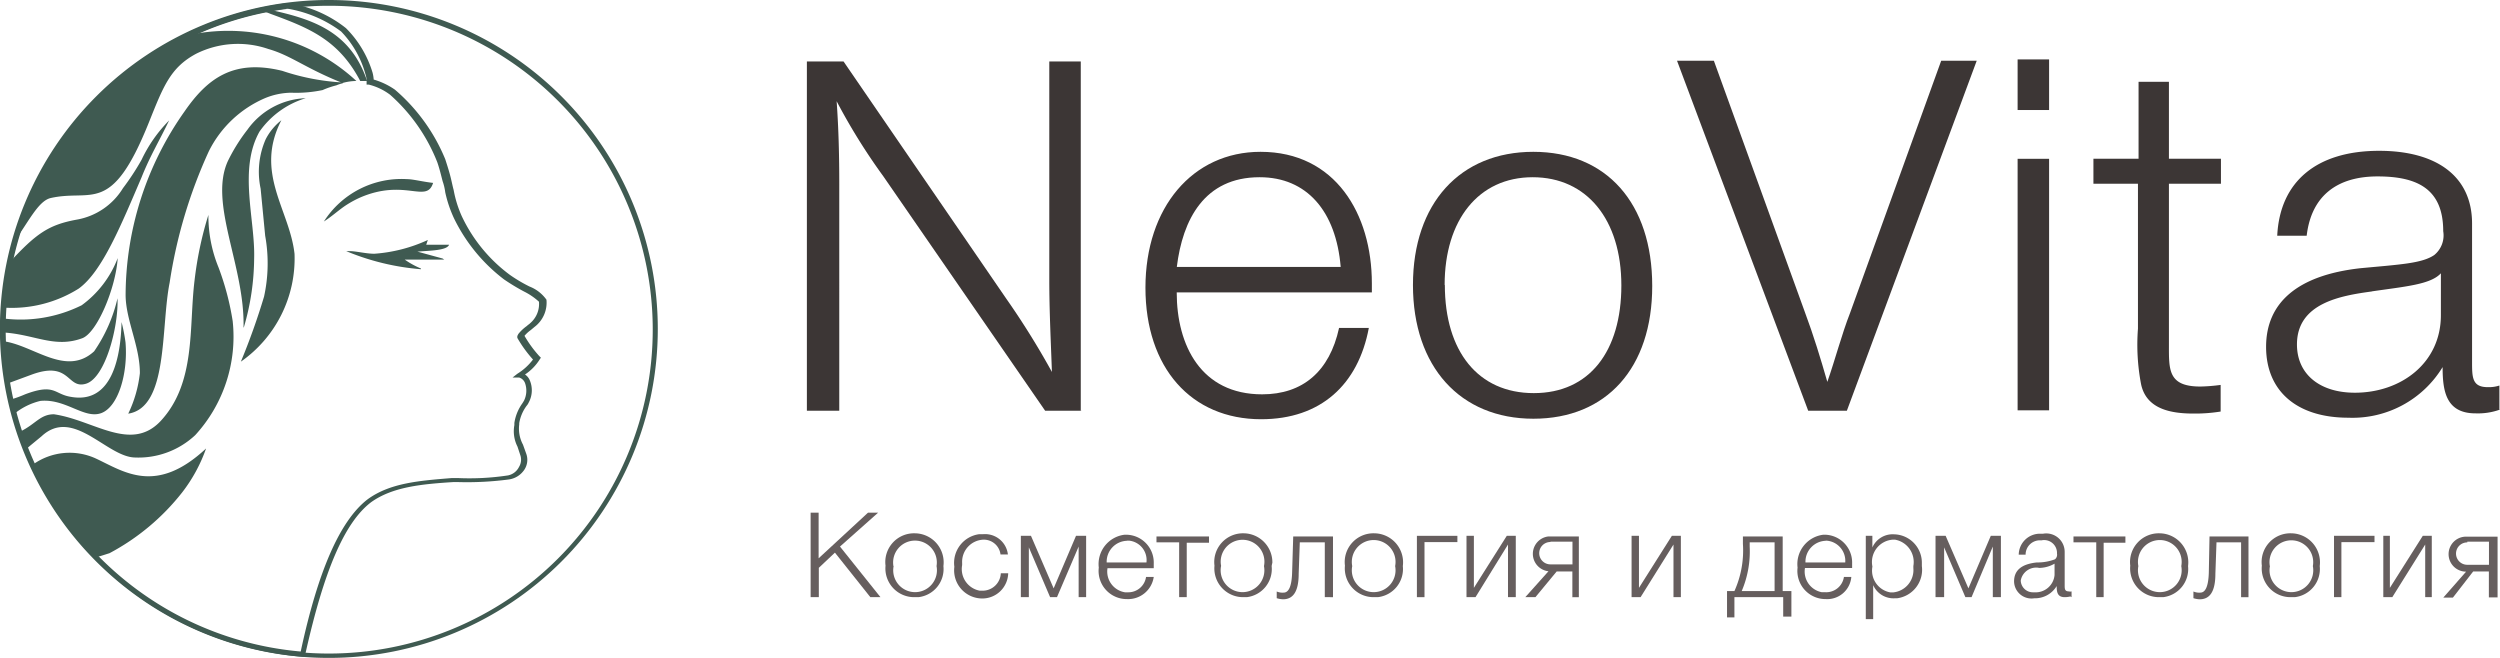 <svg id="Слой_1" data-name="Слой 1" xmlns="http://www.w3.org/2000/svg" viewBox="0 0 247 65"><defs><style>.cls-1{fill:#3f5a51;}.cls-2{fill:#3c3635;}.cls-3{fill:#665e5e;}</style></defs><title>NeoVita</title><path class="cls-1" d="M30.14,64.89h-0.2A32.48,32.48,0,0,1,28.39.31H28.5a12,12,0,0,1,5.69,2.47,10.47,10.47,0,0,1,2.63,4.4,3.6,3.6,0,0,1,.11.68,7.15,7.15,0,0,1,2.1,1A18.1,18.1,0,0,1,44,15.73c0.2,0.62.42,1.3,0.57,1.94s0.16,0.73.26,1.1a11.19,11.19,0,0,0,.79,2.56,15.32,15.32,0,0,0,4.77,5.83,14.54,14.54,0,0,0,1.94,1.15A3.71,3.71,0,0,1,54,29.61a3,3,0,0,1-1.18,2.69l-0.37.31a3.29,3.29,0,0,0-.62.57,11.48,11.48,0,0,0,1.46,2l0.16,0.16-0.11.16A4.89,4.89,0,0,1,51.88,37a1.27,1.27,0,0,1,.47.57,2.52,2.52,0,0,1-.11,2.21,1.18,1.18,0,0,1-.2.31,4,4,0,0,0-.73,1.72v0.12a3.34,3.34,0,0,0,.37,2L52,44.82a1.77,1.77,0,0,1-.16,1.55,2.21,2.21,0,0,1-1.55,1,31.4,31.4,0,0,1-5,.26H44.78c-3.11.2-6,.47-8.12,2C34,51.67,32,56.5,30.2,64.52Zm-1.83-64a31.94,31.94,0,0,0,1.41,63.48c1.72-8,3.88-12.89,6.56-15,2.25-1.68,5.24-1.88,8.39-2.14H45.2a25.31,25.31,0,0,0,5-.26,1.55,1.55,0,0,0,1.09-.84,1.38,1.38,0,0,0,.11-1.21l-0.26-.79A3.34,3.34,0,0,1,50.83,42V41.79a4.43,4.43,0,0,1,.79-1.94l0.16-.26a2.24,2.24,0,0,0,.11-1.72,0.9,0.9,0,0,0-.59-0.57H50.65l0.47-.37a5.67,5.67,0,0,0,1.55-1.41,12.26,12.26,0,0,1-1.55-2.14V33.2l0.1-.2a4.1,4.1,0,0,1,.84-0.79c0.11-.11.26-0.2,0.31-0.26a2.5,2.5,0,0,0,.89-2.14,6.4,6.4,0,0,0-1.46-1,20.2,20.2,0,0,1-2-1.21,16.79,16.79,0,0,1-4.92-6A12.16,12.16,0,0,1,44,19a5.31,5.31,0,0,0-.26-1.1c-0.11-.42-0.31-1.26-0.53-1.88a17.42,17.42,0,0,0-4.66-6.66,5.84,5.84,0,0,0-2.1-1H36.23V8.08a2.05,2.05,0,0,0-.11-0.73,9.79,9.79,0,0,0-2.41-4.24A12.26,12.26,0,0,0,28.31.84Z" transform="translate(-0.01 0)"/><path class="cls-1" d="M9.5,55a32.62,32.62,0,0,1-6.21-9.12,6.21,6.21,0,0,1,6.21-.57c2.78,1.3,5.92,3.62,10.87-1A15.44,15.44,0,0,1,18,48.66a22.57,22.57,0,0,1-7.18,6c-0.37.11-.79,0.26-1.21,0.37h0ZM2.57,44.4c0.44-.4.94-0.79,1.55-1.3,3.11-2.89,6.4,2,9.18,2.1a8.22,8.22,0,0,0,6-2.21A14.4,14.4,0,0,0,23,31.73a26.67,26.67,0,0,0-1.4-5.31,13.45,13.45,0,0,1-1-5.19,35.27,35.27,0,0,0-1.37,6.49c-0.57,4.66.16,10.11-3.36,13.89-2.94,3.11-6.6-.11-10.53-0.68-1.37,0-1.83,1-3.36,1.72,0.2,0.57.42,1.21,0.68,1.79h0ZM1.42,40.94c-0.11-.47-0.26-1-0.37-1.46a12.1,12.1,0,0,0,1.46-.53c2.94-1.1,2.83,0,4.51.26,4.09,0.73,4.92-4,5-7.39a17,17,0,0,1,.39,2c0.26,3.11-.73,6.4-2.41,7s-3.51-1.46-6-1.21a6.49,6.49,0,0,0-2.56,1.26h0v0ZM0.73,37.83a35.73,35.73,0,0,1-.42-4.12c3,0.37,6.21,3.56,9,1a15.29,15.29,0,0,0,2.31-5.24c0.11,2.83-1.21,7.86-3.11,8.44S7,35.61,3.17,37l-2.41.89h0v0h0Zm-0.42-5V31.46h0a13.53,13.53,0,0,0,7.77-1.3,10.3,10.3,0,0,0,3.56-4.66c-0.2,3-2.05,7.39-3.51,7.92-2.72,1-4.66-.37-7.77-0.57h0Zm0-2.47A29.94,29.94,0,0,1,.88,26c2.67-2.89,3.88-3.78,6.71-4.3a6.7,6.7,0,0,0,4.57-3.11A24.34,24.34,0,0,0,14,15.78a14,14,0,0,1,2.72-3.88c-1,2.08-1.86,3.46-2.72,5.61-2,4.66-3.88,9.32-6.21,11A12.43,12.43,0,0,1,.49,30.4H0.31v0Zm1-6.4A32.17,32.17,0,0,1,18.44,3.51,18.64,18.64,0,0,1,35.22,8a5.31,5.31,0,0,0-1.37.2c-3.67-1.46-5.08-2.72-7.33-3.36a9.23,9.23,0,0,0-7.13.47c-2.56,1.37-3.25,3.25-4.66,6.76C11,21.39,9.12,18.63,5,19.57c-1.26.31-2.25,2.52-3.67,4.4H1.31ZM25.64,1a9,9,0,0,1,1.1.37C30.47,2.74,33.45,3.89,35.6,8h0.68c-1.68-5-5.5-6.17-10.07-7.13L25.64,1h0ZM41.27,24.86c1.3-.11,2.89-0.11,3.11-0.68H42.12l0.16-.47A15.19,15.19,0,0,1,37,25.07c-0.84,0-1.79-.26-2.47-0.26H34.21A24.2,24.2,0,0,0,41.6,26.6V26.53A8.3,8.3,0,0,1,40,25.65h3.9l-0.16-.11-2.49-.68h0ZM33.87,8.23a3.22,3.22,0,0,0-.62.2,8.47,8.47,0,0,0-1.37.47,12.77,12.77,0,0,1-3.11.26,7,7,0,0,0-2.56.53,11.09,11.09,0,0,0-5.56,5.24,48.39,48.39,0,0,0-3.88,13c-0.89,4.46-.11,12.32-4.09,12.94a12.3,12.3,0,0,0,1.15-4c0-2.67-1.37-5.19-1.41-7.66A31.57,31.57,0,0,1,18.25,11c2.25-3.25,4.82-5.19,9.65-4a22.5,22.5,0,0,0,6,1.15h0Zm-9.8,24.16c0.16-6.07-3.46-12.27-1.55-16.47a17.49,17.49,0,0,1,1.94-3.11A7.41,7.41,0,0,1,30.22,9.7h0A8.62,8.62,0,0,0,25.65,13c-2.1,3.73-.42,8.7-0.53,12.52a24.59,24.59,0,0,1-1,6.76h0Zm-0.26,3.34a12.43,12.43,0,0,0,5.3-10.64c-0.47-4.35-4-8-1.3-13.21a5.69,5.69,0,0,0-1.55,1.88,8,8,0,0,0-.5,4.88l0.45,4.66a15.35,15.35,0,0,1-.11,6,66.58,66.58,0,0,1-2.3,6.45h0v0ZM32,21.89c0.84-.53,1.55-1.21,2.3-1.68a10.14,10.14,0,0,1,1.26-.68c4.46-1.94,6.6.62,7.24-1.46-1-.11-2-0.37-2.56-0.37A9.1,9.1,0,0,0,32,21.9h0Z" transform="translate(-0.01 0)"/><path class="cls-1" d="M32.5,65A32.5,32.5,0,1,1,65,32.5,32.5,32.5,0,0,1,32.5,65h0Zm0-64.43a32,32,0,1,0,32,32,32,32,0,0,0-32-32h0Z" transform="translate(-0.01 0)"/><path class="cls-2" d="M106.89,40.58h-3.62l-16-23.18a59.61,59.61,0,0,1-4.6-7.4c0.2,2.78.26,5.5,0.26,8.23V40.58h-3.2V6.07h3.62L99.43,29.51a79.23,79.23,0,0,1,4.51,7.24c-0.11-3.11-.26-6.07-0.26-9.12V6.07h3.11V40.56Z" transform="translate(-0.01 0)"/><path class="cls-2" d="M124.61,41.42c-6.91,0-11.43-5.08-11.43-13S117.84,15,124.55,15c7.39,0,11,6.14,11,13v0.89H116.27c0,5.24,2.41,10.07,8.44,10.07,4,0,6.66-2.25,7.6-6.56h2.94C134.2,38,130.5,41.42,124.61,41.42Zm-0.16-23.91c-5.45,0-7.6,4.19-8.17,8.86h16.19c-0.46-5.51-3.35-8.86-8-8.86h0Z" transform="translate(-0.01 0)"/><path class="cls-2" d="M163.25,28.26c0,8.08-4.51,13.11-11.74,13.11s-11.9-5.14-11.9-13.21S144.27,15,151.5,15,163.25,20.07,163.25,28.26Zm-20.49-.11c0,6.56,3.28,10.69,8.79,10.69s8.65-4.15,8.65-10.64-3.4-10.69-8.76-10.69-8.7,4.24-8.7,10.64h0Z" transform="translate(-0.01 0)"/><path class="cls-2" d="M182.48,40.58h-3.82L165.7,6h3.64l9,24.86c0.84,2.25,1.55,4.57,2.21,6.87,0.79-2.25,1.41-4.66,2.25-6.82L191.8,6h3.51Z" transform="translate(-0.01 0)"/><path class="cls-2" d="M202.46,10.87h-3.11v-5h3.11v5Zm0,29.67h-3.11V15.69h3.11V40.55h0Z" transform="translate(-0.01 0)"/><path class="cls-2" d="M219.44,18.15H214.3V34c0,2.52-.11,4.19,3.11,4.19a17.26,17.26,0,0,0,2-.16v2.63a15.72,15.72,0,0,1-2.67.2c-2.21,0-4.66-.42-5.19-2.89a20.82,20.82,0,0,1-.31-5.5V18.15h-4.4V15.68h4.46V8.08h3v7.6h5.14v2.47h0Z" transform="translate(-0.01 0)"/><path class="cls-2" d="M247,40.47a6.43,6.43,0,0,1-2.41.37c-2.94,0-3.25-2.25-3.25-4.57a10.42,10.42,0,0,1-9.32,5c-5.08,0-8.12-2.63-8.12-7s3.11-7.08,9.32-7.77c3.93-.37,6.07-0.47,7.29-1.3a2.5,2.5,0,0,0,.89-2.36c0-4.15-2.52-5.41-6.49-5.41s-6.54,1.9-7,5.86H225c0.26-5.34,3.88-8.39,10.07-8.39,5.61,0,9.18,2.47,9.18,7.18V35.73c0,1.55,0,2.52,1.55,2.52a3.34,3.34,0,0,0,1.15-.16v2.36h0ZM234.39,28.79c-3.11.42-7.44,1.15-7.44,5.24,0,2.94,2.25,4.77,5.72,4.77,4.57,0,8.5-2.94,8.5-7.66V27c-1,1.1-3.46,1.3-6.84,1.79h0.06Z" transform="translate(-0.01 0)"/><path class="cls-3" d="M83,54l4,5H86L82.5,54.6l-1.59,1.5V59H80.1V50.65h0.79v4.51l4.88-4.51h1Z" transform="translate(-0.01 0)"/><path class="cls-3" d="M93.22,55.93A2.8,2.8,0,0,1,90.75,59H90.39a2.84,2.84,0,0,1-2.89-3.11,2.84,2.84,0,0,1,2.89-3.2A2.87,2.87,0,0,1,93.22,55.93Zm-4.92,0a2.16,2.16,0,1,0,4.24,0,2.16,2.16,0,1,0-4.26,0h0Z" transform="translate(-0.01 0)"/><path class="cls-3" d="M97.08,59.13A2.78,2.78,0,0,1,94.3,56a2.86,2.86,0,0,1,2.44-3.22h0.38a2.27,2.27,0,0,1,2.47,2H98.86a1.66,1.66,0,0,0-1.72-1.46,2.19,2.19,0,0,0-2.07,2.3v0.21a2.17,2.17,0,0,0,1.74,2.53h0.25a1.8,1.8,0,0,0,1.83-1.72h0.73A2.56,2.56,0,0,1,97.08,59.13Z" transform="translate(-0.01 0)"/><path class="cls-3" d="M106.58,59V54h0l-2.14,5h-0.68l-2.1-4.92h0V59h-0.79V52.94h1l2.24,5.19,2.21-5.19h1V59h-0.74Z" transform="translate(-0.01 0)"/><path class="cls-3" d="M111.35,59.19a2.78,2.78,0,0,1-2.78-3.11,2.92,2.92,0,0,1,2.55-3.25h0.18A2.75,2.75,0,0,1,114,55.68h0v0.46h-4.57a2.08,2.08,0,0,0,1.73,2.38h0.32A1.77,1.77,0,0,0,113.24,57H114A2.56,2.56,0,0,1,111.35,59.19Zm0-5.76a2.07,2.07,0,0,0-2,2.14h3.93a1.93,1.93,0,0,0-1.68-2.15h-0.25Z" transform="translate(-0.01 0)"/><path class="cls-3" d="M117.26,53.58V59h-0.75V53.58h-2.24V53h5.19v0.62h-2.21v0Z" transform="translate(-0.01 0)"/><path class="cls-3" d="M125.65,55.93A2.8,2.8,0,0,1,123.19,59h-0.36A2.84,2.84,0,0,1,120,55.89a2.84,2.84,0,0,1,2.89-3.2,2.87,2.87,0,0,1,2.83,2.91h0Q125.67,55.79,125.65,55.93Zm-5,0a2.16,2.16,0,1,0,4.24,0,2.16,2.16,0,1,0-4.23,0h0Z" transform="translate(-0.01 0)"/><path class="cls-3" d="M130.9,59V53.58h-2.47l-0.11,3.11c0,1.79-.57,2.52-1.55,2.52a2.25,2.25,0,0,1-.62-0.11V58.44a1.44,1.44,0,0,0,.68.11c0.47,0,.79-0.53.84-1.94L127.78,53h3.93v6H130.9Z" transform="translate(-0.01 0)"/><path class="cls-3" d="M138.61,55.93A2.8,2.8,0,0,1,136.14,59h-0.36a2.84,2.84,0,0,1-2.89-3.11,2.84,2.84,0,0,1,2.89-3.2A2.87,2.87,0,0,1,138.61,55.93Zm-5,0a2.16,2.16,0,1,0,4.24,0A2.16,2.16,0,1,0,133.61,55.93Z" transform="translate(-0.01 0)"/><path class="cls-3" d="M140.75,53.58V59H140V52.94h4v0.62h-3.25v0Z" transform="translate(-0.01 0)"/><path class="cls-3" d="M149,59V53.8L145.79,59H144.9V52.94h0.73v5.14l3.25-5.14h0.89V59H149Z" transform="translate(-0.01 0)"/><path class="cls-3" d="M155.36,59V56.46h-1.55L151.71,59h-1L153,56.44A1.73,1.73,0,0,1,153,53H156v6h-0.7Zm-2.17-5.45a1.1,1.1,0,0,0,0,2.21h2.18V53.52H153.2v0Z" transform="translate(-0.01 0)"/><path class="cls-3" d="M165.35,59V53.8L162.1,59h-0.89V52.94h0.73v5.14l3.25-5.14h0.89V59h-0.73Z" transform="translate(-0.01 0)"/><path class="cls-3" d="M176.19,60.91V59h-4.82v2h-0.73V58.4h0.73a9.79,9.79,0,0,0,.84-4.66V53h3.93v5.4H177v2.52h-0.82Zm-0.84-7.33h-2.47V54a10,10,0,0,1-.79,4.4h3.25V53.58h0Z" transform="translate(-0.01 0)"/><path class="cls-3" d="M180.39,59.19a2.78,2.78,0,0,1-2.78-3.11,2.92,2.92,0,0,1,2.55-3.25h0.18A2.75,2.75,0,0,1,183,55.66h0v0.46h-4.66A2.08,2.08,0,0,0,180,58.51h0.32A1.77,1.77,0,0,0,182.19,57h0.73A2.39,2.39,0,0,1,180.39,59.19Zm0-5.76a2.07,2.07,0,0,0-2,2.14h3.93a2,2,0,0,0-1.81-2.15h-0.12Z" transform="translate(-0.01 0)"/><path class="cls-3" d="M185,54.09a2.19,2.19,0,0,1,2.14-1.3,2.81,2.81,0,0,1,2.75,2.87h0v0.27a2.84,2.84,0,0,1-2.45,3.18h-0.22a2.19,2.19,0,0,1-2.14-1.3v3.36h-0.73V52.94H185v1.15h0ZM185,56a2.19,2.19,0,0,0,1.78,2.53h0.27a2.22,2.22,0,0,0,2-2.4q0-.11,0-0.21a2.24,2.24,0,0,0-1.81-2.6H187a2.21,2.21,0,0,0-2,2.63h0v0Z" transform="translate(-0.01 0)"/><path class="cls-3" d="M196.9,59V54h0l-2.1,5h-0.61l-2.1-4.92h0V59h-0.85V52.94h1l2.25,5.19,2.21-5.19h1V59h-0.8Z" transform="translate(-0.01 0)"/><path class="cls-3" d="M204.56,58.93A2.24,2.24,0,0,1,204,59c-0.73,0-.79-0.53-0.79-1.1A2.49,2.49,0,0,1,201,59.11a1.72,1.72,0,0,1-2-1.66c0-1.1.73-1.72,2.25-1.88a4.86,4.86,0,0,0,1.79-.31,0.59,0.59,0,0,0,.2-0.57,1.27,1.27,0,0,0-1.55-1.3,1.41,1.41,0,0,0-1.55,1.41h-0.68a2.1,2.1,0,0,1,2.12-2.07h0.29A1.82,1.82,0,0,1,204,54.5v3.31c0,0.37,0,.62.42,0.62a0.47,0.47,0,0,0,.26,0V59h0Zm-3.11-2.83a1.55,1.55,0,0,0-1.79,1.26,1.2,1.2,0,0,0,1.23,1.16H201a1.88,1.88,0,0,0,2-1.7V55.69a3.11,3.11,0,0,1-1.57.42h0Z" transform="translate(-0.01 0)"/><path class="cls-3" d="M207.85,53.58V59h-0.73V53.58h-2.25V53H210v0.62H207.8Z" transform="translate(-0.01 0)"/><path class="cls-3" d="M216.19,55.93A2.8,2.8,0,0,1,213.73,59h-0.36a2.84,2.84,0,0,1-2.89-3.11,2.84,2.84,0,0,1,2.89-3.2A2.87,2.87,0,0,1,216.19,55.93Zm-4.91,0a2.16,2.16,0,1,0,4.24,0,2.16,2.16,0,1,0-4.24,0h0Z" transform="translate(-0.01 0)"/><path class="cls-3" d="M221.43,59V53.58H219l-0.11,3.11c0,1.79-.57,2.52-1.55,2.52a2.25,2.25,0,0,1-.62-0.11V58.44a1.44,1.44,0,0,0,.68.11c0.47,0,.79-0.53.84-1.94L218.31,53h3.85v6h-0.73Z" transform="translate(-0.01 0)"/><path class="cls-3" d="M229.2,55.93A2.8,2.8,0,0,1,226.73,59h-0.36a2.84,2.84,0,0,1-2.89-3.11,2.84,2.84,0,0,1,2.89-3.2A2.87,2.87,0,0,1,229.2,55.93Zm-4.92,0a2.16,2.16,0,1,0,4.24,0,2.16,2.16,0,1,0-4.25,0h0Z" transform="translate(-0.01 0)"/><path class="cls-3" d="M231.34,53.58V59h-0.73V52.94h4v0.62h-3.25Z" transform="translate(-0.01 0)"/><path class="cls-3" d="M239.62,59V53.8L236.37,59h-0.89V52.94h0.65v5.14l3.25-5.14h0.89V59h-0.65Z" transform="translate(-0.01 0)"/><path class="cls-3" d="M245.91,59V56.46h-1.55l-2,2.58h-0.95l2.25-2.56a1.73,1.73,0,0,1,0-3.46h3.11v6h-0.86v0Zm-2.14-5.41a1.1,1.1,0,0,0,0,2.21h2.15V53.52h-2.14v0.07Z" transform="translate(-0.01 0)"/></svg>